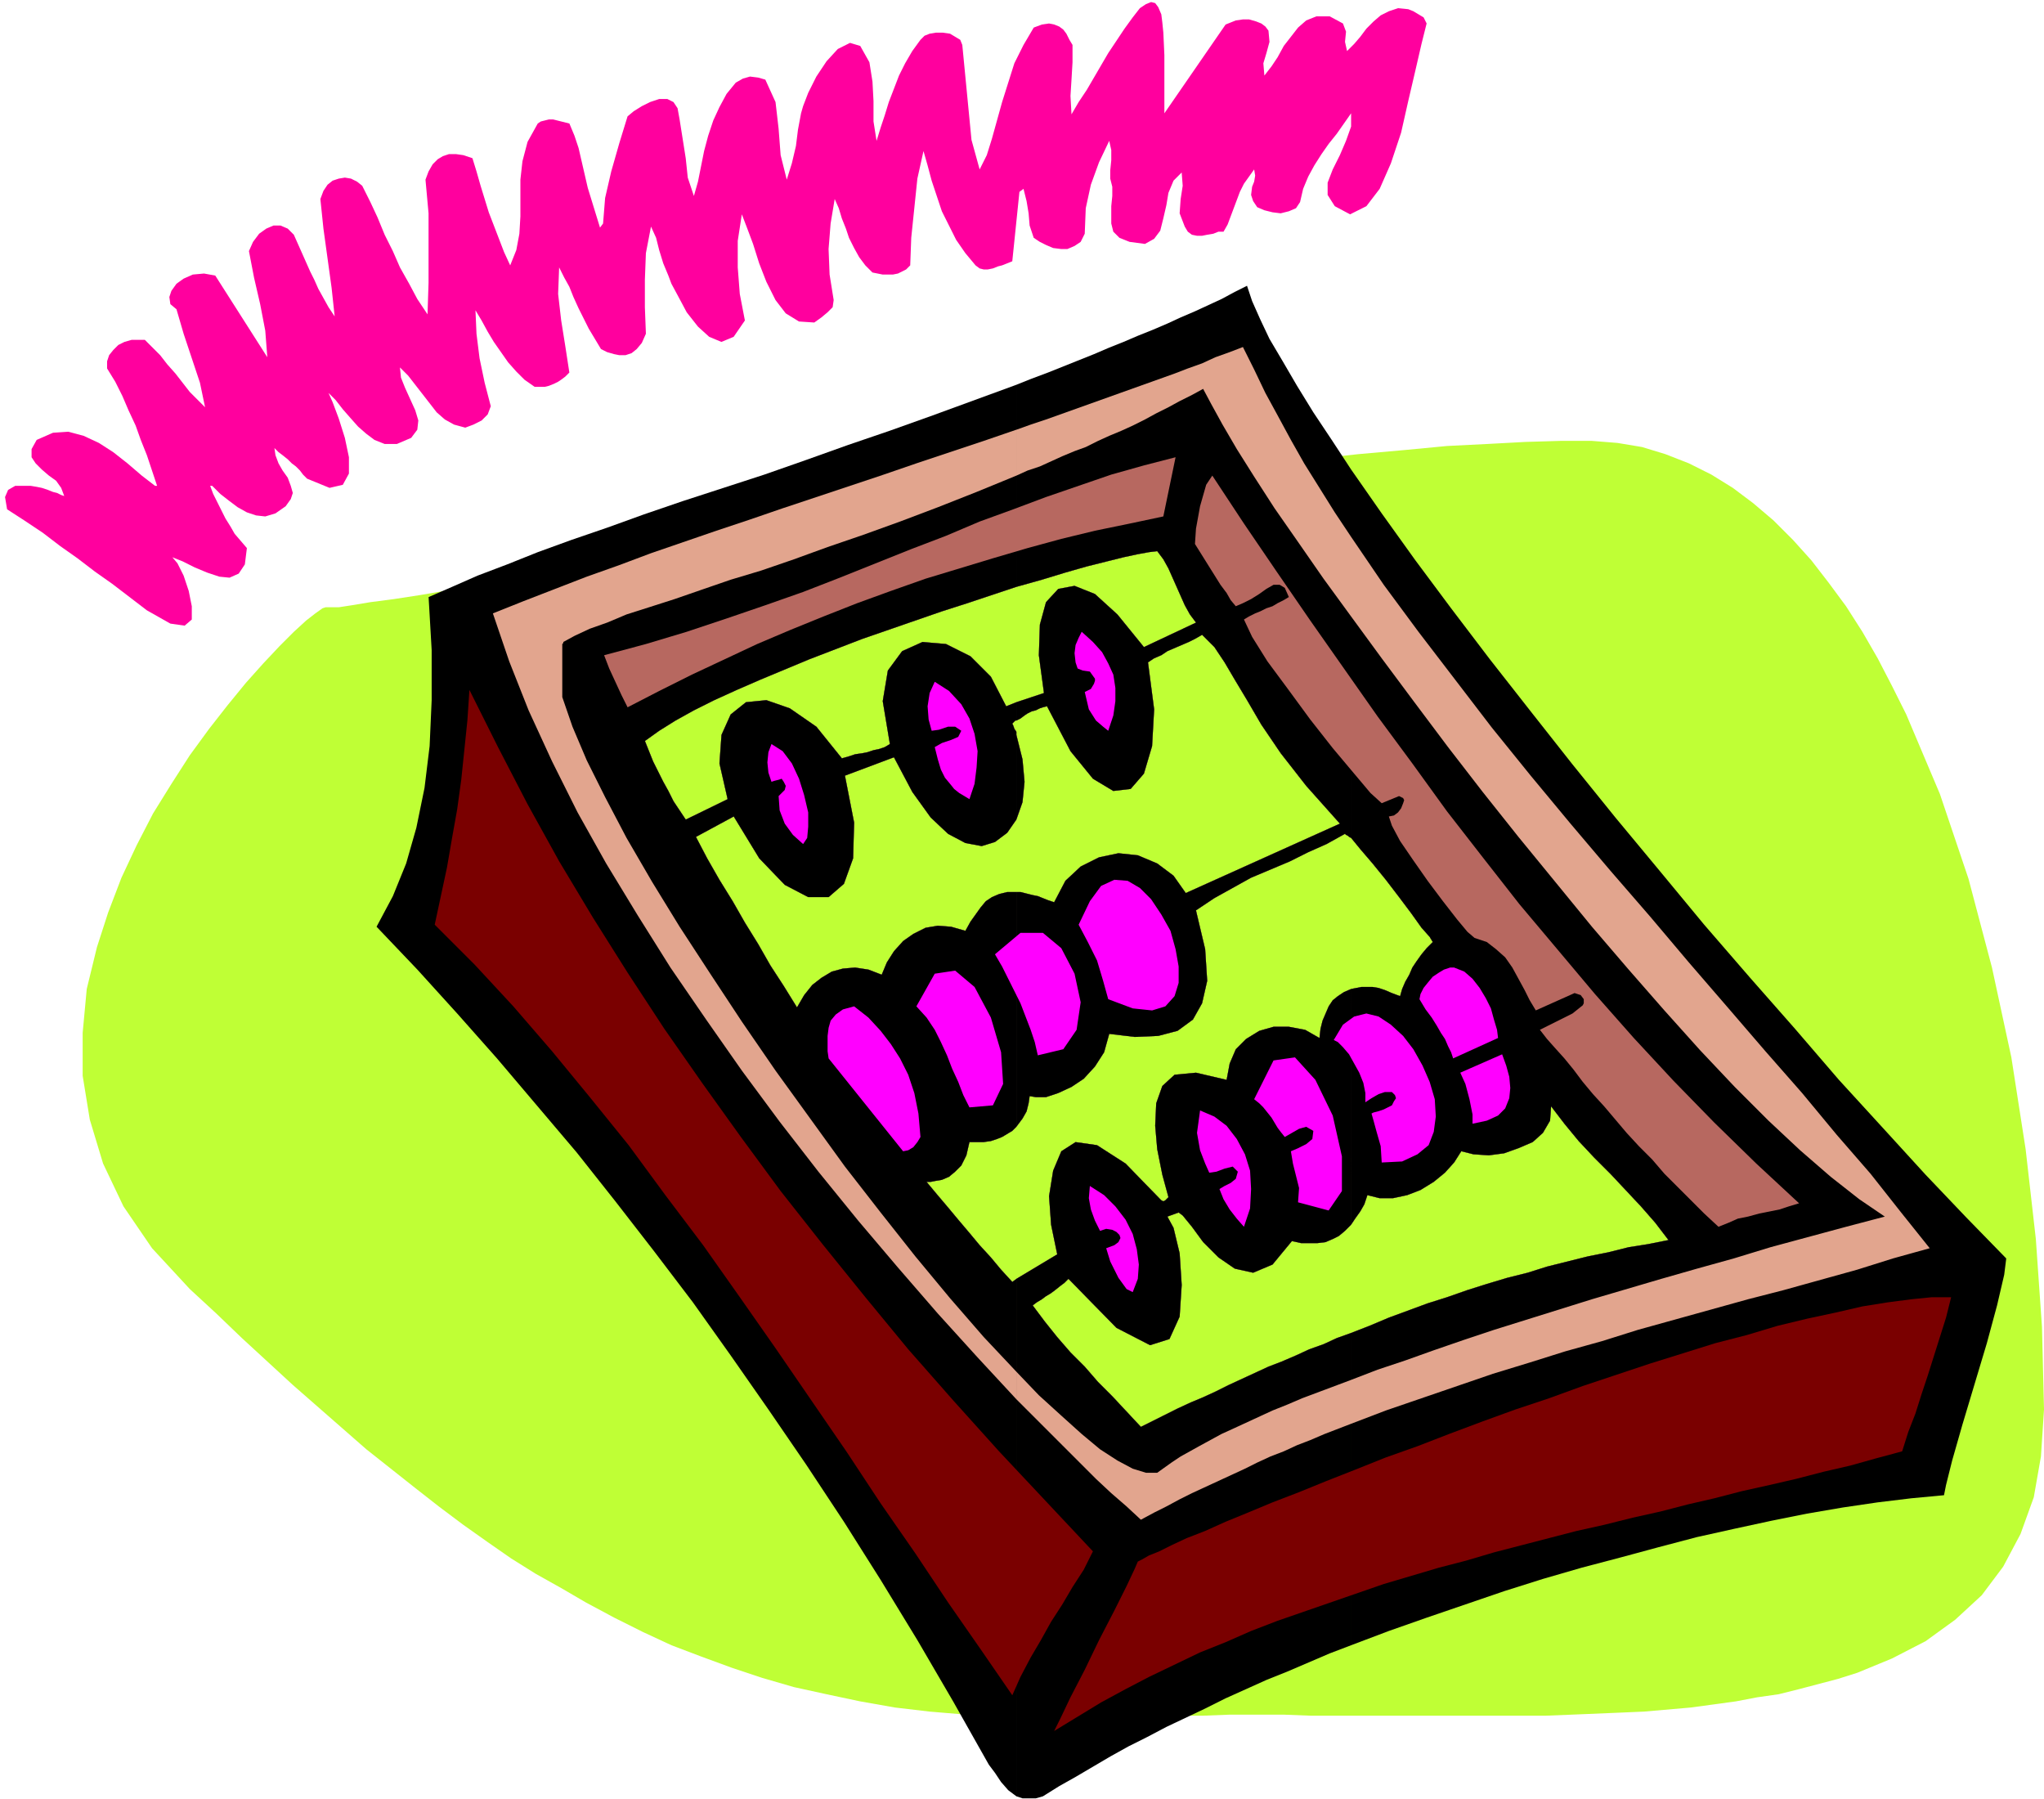 <svg xmlns="http://www.w3.org/2000/svg" fill-rule="evenodd" height="1.763in" preserveAspectRatio="none" stroke-linecap="round" viewBox="0 0 2003 1763" width="2.003in"><style>.pen1{stroke:none}.brush4{fill:#000}.brush7{fill:#f0f}.brush8{fill:#7a0000}</style><path class="pen1" style="fill:#bfff35" d="m319 595-3 1-7 5-9 7-12 11-14 14-16 17-17 19-18 22-18 23-19 26-18 28-18 29-16 31-15 32-13 34-11 34-10 41-4 43v42l7 43 13 43 20 42 28 41 37 40 26 24 25 24 25 23 25 23 24 21 24 21 24 21 24 19 24 19 23 18 24 18 24 17 23 16 24 15 25 14 24 14 28 15 28 14 28 13 29 11 30 11 30 10 31 9 32 7 33 7 34 6 34 4 36 3 37 2 37 1h40l40-1 26-1h52l26-1h53l26 1h231l25-1 24-1 24-1 23-1 23-2 23-2 22-3 22-3 21-4 21-3 20-5 19-5 19-5 19-6 17-7 17-7 33-17 29-21 26-24 21-28 17-32 13-36 7-40 3-46-2-81-6-86-10-88-14-90-19-88-23-87-28-83-33-78-14-28-14-27-15-26-16-25-17-23-17-22-18-20-19-19-20-17-20-15-21-13-22-11-23-9-23-7-24-4-25-2h-31l-34 1-37 2-40 2-42 4-45 4-46 5-48 6-50 6-50 7-51 7-52 7-52 7-52 8-51 8-51 8-50 8-49 8-48 8-46 8-43 7-42 7-39 6-36 6-34 6-29 5-26 4-23 3-18 3-13 2h-13z"/><path class="pen1" style="fill:#ff009e" d="m1398 23-5 20-6 26-7 30-7 31-10 30-11 25-13 17-16 8-15-8-7-11v-12l5-13 7-14 6-14 5-14v-13l-7 10-7 10-8 10-7 10-7 11-6 11-5 12-3 13-4 6-7 3-8 2-8-1-8-2-7-3-4-6-2-6 1-8 2-5 1-6-1-6-5 7-5 7-4 8-3 8-3 8-3 8-3 8-4 7h-5l-5 2-6 1-5 1h-5l-5-1-4-3-3-5-5-13 1-14 2-13-1-13-8 8-5 12-2 12-3 13-3 12-6 8-9 5-15-2-10-4-6-6-2-8v-17l1-10v-9l-2-8v-8l1-10v-10l-2-9-10 21-8 22-5 23-1 25-4 8-6 4-7 3h-6l-8-1-7-3-6-3-6-4-4-12-1-12-2-12-3-12-4 3-7 68-5 2-5 2-4 1-5 2-5 1h-4l-4-1-4-3-10-12-9-13-7-14-7-14-5-15-5-15-4-15-4-14-6 27-3 29-3 29-1 27-4 4-4 2-4 2-5 1h-10l-5-1-5-1-7-7-6-8-5-9-5-10-3-9-4-10-3-10-4-9-4 24-2 25 1 25 4 25-1 7-5 5-6 5-7 5-15-1-13-8-10-13-9-18-7-18-6-19-6-16-5-13-4 26v26l2 26 5 26-11 16-12 5-12-5-11-10-11-14-8-15-7-13-3-8-5-12-4-13-3-12-5-11-5 26-1 26v27l1 26-4 9-5 6-5 4-6 2h-6l-5-1-7-2-6-3-6-10-6-10-5-10-5-10-5-11-4-10-5-9-5-10-1 26 3 26 4 25 4 26-4 4-4 3-3 2-4 2-5 2-4 1h-10l-10-7-8-8-8-9-7-10-7-10-6-10-6-11-6-10 1 23 3 24 5 24 6 23-3 8-6 6-8 4-8 3-11-3-9-5-8-7-7-9-7-9-7-9-7-9-8-8 1 10 4 10 5 11 5 11 3 10-1 9-6 8-14 6h-12l-10-4-8-6-8-7-8-9-7-8-7-9-7-7 4 9 6 16 6 19 4 19v16l-6 11-13 3-22-9-4-4-3-4-4-4-4-3-4-4-5-4-4-3-4-4 1 7 3 8 4 7 5 7 3 8 2 7-2 6-5 7-10 7-10 3-9-1-9-3-9-5-8-6-9-7-8-8h-2l3 8 4 8 4 8 4 8 5 8 4 7 6 7 6 7-2 16-6 9-9 4-10-1-12-4-12-5-12-6-10-4 5 6 6 12 5 15 3 15v13l-7 6-14-2-23-13-17-13-17-13-17-12-17-13-17-12-17-13-18-12-17-11-2-12 3-7 7-4h15l6 1 5 1 6 2 5 2 4 1 4 2 3 1-3-8-5-7-7-5-7-6-6-6-4-6v-8l5-9 16-7 15-1 15 4 15 7 14 9 14 11 14 12 13 10h2l-5-15-5-15-6-15-5-14-7-15-6-14-7-14-8-13v-7l2-6 4-5 5-5 6-3 7-2h13l7 7 8 8 7 9 8 9 7 9 7 9 8 8 7 7-5-24-8-24-8-24-7-24-6-5-1-7 2-6 5-7 7-5 9-4 11-1 11 2 51 80-2-26-5-26-6-26-5-26 4-9 6-8 7-5 7-3h7l7 3 6 6 4 9 4 9 4 9 4 9 4 8 4 9 5 9 5 9 6 9-3-28-4-29-4-29-3-29 3-8 4-6 5-4 6-2 6-1 6 1 6 3 5 4 8 16 7 15 7 17 8 16 7 16 9 16 8 15 10 15 1-31v-68l-3-33 3-8 4-7 5-5 5-3 6-2h7l7 1 9 3 4 13 4 14 4 13 4 13 5 13 5 13 5 13 6 13 6-15 3-16 1-17v-36l2-18 5-19 10-18 3-2 4-1 4-1h4l4 1 4 1 4 1 4 1 5 12 4 12 3 13 3 13 3 13 4 13 4 13 4 13 3-4 2-25 6-26 8-28 8-26 6-5 8-5 8-4 9-3h8l6 3 4 6 2 11 3 19 3 19 2 19 6 18 4-14 3-15 3-15 4-15 5-15 6-13 7-13 9-11 7-4 7-2 8 1 7 2 10 22 3 26 2 26 6 24 5-16 4-17 2-16 3-16 2-7 5-13 8-16 10-15 11-12 12-6 10 3 9 16 3 19 1 19v20l3 19 4-13 4-12 4-13 5-13 5-13 6-12 7-12 8-11 4-4 5-2 6-1h7l7 1 5 3 5 3 2 5 3 31 3 31 3 31 8 29 7-14 5-16 5-18 5-18 6-19 6-19 9-18 10-17 8-3 7-1 5 1 5 2 4 3 3 4 3 6 3 5v17l-1 17-1 16 1 18 7-12 8-12 7-12 7-12 7-12 8-12 8-12 8-11 7-9 6-4 5-2 4 1 3 4 3 7 1 8 1 10 1 22v57l60-87 5-2 5-2 7-1h6l7 2 5 2 4 3 3 4 1 11-3 11-3 10 1 12 7-9 6-9 6-11 7-9 7-9 8-7 10-4h13l13 7 3 8-1 10 2 9 7-7 6-7 6-8 7-7 7-6 8-4 9-3 10 1 5 2 5 3 5 3 3 6z"/><path class="pen1 brush4" d="m1966 1233-2 16-7 30-10 37-12 40-12 40-10 35-6 24-2 10-32 3-33 4-34 5-35 6-35 7-37 8-36 8-38 10-37 10-38 10-38 11-38 12-38 13-38 13-37 13-37 14v-306l18-7 19-8 19-7 19-7 19-6 20-7 19-6 20-6 20-5 19-6 20-5 20-5 20-4 20-5 19-3 20-4-13-17-14-16-15-16-15-16-16-16-15-16-14-17-13-17-1 14-7 12-10 9-14 6-14 5-15 2-15-1-12-3-7 11-9 10-11 9-13 8-13 5-14 3h-13l-12-3-3 9-4 7-5 7-4 6V969l5-1 5-1h11l6 1 6 2 7 3 8 3 2-7 3-7 4-7 3-7 4-6 5-7 5-6 6-6-3-5-8-9-10-14-12-16-13-17-13-16-12-14-9-11V460l30 43 33 46 35 47 38 50 40 51 41 52 42 52 44 53 43 52 45 52 44 50 43 50 43 47 42 46 40 42 39 40zm-642 379-21 8-21 9-21 9-20 8-20 9-20 9-20 10-19 9-19 9-19 10-18 9-18 10-17 10-17 10-16 9-16 10-7 2h-13l-6-2v-507l40-24-6-29-2-28 4-25 8-19 14-9 21 3 28 18 35 36 2 1 2-1 1-1 2-2-6-22-5-25-2-23 1-22 6-17 12-11 21-2 30 7 3-16 6-14 10-10 13-8 14-4h15l16 3 14 8 1-9 2-8 3-7 3-7 4-6 5-4 6-4 7-3v231l-6 6-6 5-6 3-7 3-8 1h-16l-9-2-19 23-19 8-18-4-16-11-15-15-11-15-9-11-4-3-11 4 6 11 6 25 2 31-2 31-10 22-19 6-33-17-47-48-4 4-4 3-5 4-4 3-5 3-4 3-5 3-4 3 12 16 12 15 13 15 14 14 13 15 14 14 14 15 14 15 12-6 12-6 12-6 13-6 12-5 13-6 12-6 13-6 13-6 13-6 13-5 14-6 13-6 14-5 13-6 14-5v306zM996 377v198l25-7 23-7 21-6 20-5 16-4 14-3 11-2 8-1 6 8 5 9 4 9 4 9 4 9 4 9 5 9 6 8-51 24-26-32-22-20-20-8-16 3-12 13-6 22-1 30 5 37-27 9v18l4-2 4-3 3-2 4-2 4-1 4-2 3-1 4-1 23 44 22 27 20 12 17-2 13-15 8-27 2-36-6-46 6-4 7-3 6-4 7-3 7-3 7-3 6-3 7-4 12 12 10 15 10 17 12 20 14 24 19 28 25 32 33 37-151 68-12-17-16-12-19-8-19-2-19 4-18 9-15 14-11 21-6-2-5-2-5-2-5-1-4-1-4-1-4-1h-4v230l6-8 4-7 2-8 1-7 6 1h10l12-4 13-6 12-8 11-12 9-14 5-18 25 3 23-1 19-5 15-11 9-16 5-22-2-31-9-38 18-12 18-10 18-10 19-8 19-8 18-9 18-8 18-10 1 1 2 1 1 1 2 1V460l-19-29-18-27-16-26-14-24-13-22-9-19-8-18-5-15-12 6-13 7-13 6-13 6-14 6-13 6-14 6-15 6-14 6-15 6-14 6-15 6-15 6-15 6-16 6-15 6zm0 426v-83l6 24 2 22-2 20-6 17zm0 957-8-6-7-8-6-9-6-8-35-62-35-60-36-59-36-57-37-56-37-54-37-53-37-52-38-50-38-49-38-48-39-46-39-46-39-44-39-43-40-42 16-30 13-32 10-35 8-39 5-41 2-45v-49l-3-52 23-10 25-11 29-11 30-12 33-12 35-12 36-13 38-13 40-13 40-13 40-14 42-15 41-14 42-15 41-15 41-15v198l-24 8-24 8-25 8-26 9-26 9-26 9-26 10-26 10-24 10-24 10-23 10-22 10-20 10-18 10-16 10-14 10 4 10 4 10 5 10 5 10 5 9 5 10 6 9 6 9 41-20-8-35 2-28 9-20 15-12 20-2 23 8 26 18 25 31 7-2 6-2 7-1 5-1 6-2 5-1 6-2 5-3-7-42 5-30 14-19 20-9 23 2 24 12 20 20 15 29 10-4v18h-1l-1 1-1 1-1 1 1 2 1 3 2 3v86l-9 13-12 9-13 4-16-3-17-9-17-16-18-25-18-34-48 18 9 46-1 35-9 25-15 13h-20l-23-12-25-26-25-41-37 20 11 21 12 21 13 21 12 21 13 21 12 21 13 20 13 21 7-12 8-10 9-7 10-6 11-3 12-1 13 2 13 5 5-12 7-11 9-10 10-7 12-6 12-2 13 1 14 4 5-9 5-7 5-7 5-6 6-4 7-3 8-2h9v230l-4 4-5 3-5 3-5 2-6 2-7 1h-14l-3 13-5 10-6 6-6 5-7 3-6 1-5 1h-4l10 12 11 13 10 12 11 13 10 12 11 12 10 12 11 12 4-3v507z"/><path class="pen1" d="m1891 1223-36 10-35 11-36 10-36 10-35 9-36 10-36 10-36 10-35 11-36 10-35 11-36 11-35 12-35 12-35 12-34 13v-89l18-7 19-8 19-7 19-7 19-6 20-7 19-6 20-6 20-5 19-6 20-5 20-5 20-4 20-5 19-3 20-4-13-17-14-16-15-16-15-16-16-16-15-16-14-17-13-17-1 14-7 12-10 9-14 6-14 5-15 2-15-1-12-3-7 11-9 10-11 9-13 8-13 5-14 3h-13l-12-3-3 9-4 7-5 7-4 6V969l5-1 5-1h11l6 1 6 2 7 3 8 3 2-7 3-7 4-7 3-7 4-6 5-7 5-6 6-6-3-5-8-9-10-14-12-16-13-17-13-16-12-14-9-11V526l32 47 34 46 36 47 36 47 38 47 39 47 39 46 39 45 38 45 38 44 37 43 36 41 34 41 33 38 30 38 28 35zm-567 172-13 5-13 5-14 6-13 5-13 6-13 5-13 6-12 6-13 6-13 6-13 6-13 6-12 6-13 7-12 6-13 7-14-13-15-13-15-14-15-15-15-15-16-16-16-16-16-16v-118l40-24-6-29-2-28 4-25 8-19 14-9 21 3 28 18 35 36 2 1 2-1 1-1 2-2-6-22-5-25-2-23 1-22 6-17 12-11 21-2 30 7 3-16 6-14 10-10 13-8 14-4h15l16 3 14 8 1-9 2-8 3-7 3-7 4-6 5-4 6-4 7-3v231l-6 6-6 5-6 3-7 3-8 1h-16l-9-2-19 23-19 8-18-4-16-11-15-15-11-15-9-11-4-3-11 4 6 11 6 25 2 31-2 31-10 22-19 6-33-17-47-48-4 4-4 3-5 4-4 3-5 3-4 3-5 3-4 3 12 16 12 15 13 15 14 14 13 15 14 14 14 15 14 15 12-6 12-6 12-6 13-6 12-5 13-6 12-6 13-6 13-6 13-6 13-5 14-6 13-6 14-5 13-6 14-5v89zM996 421v154l25-7 23-7 21-6 20-5 16-4 14-3 11-2 8-1 6 8 5 9 4 9 4 9 4 9 4 9 5 9 6 8-51 24-26-32-22-20-20-8-16 3-12 13-6 22-1 30 5 37-27 9v18l4-2 4-3 3-2 4-2 4-1 4-2 3-1 4-1 23 44 22 27 20 12 17-2 13-15 8-27 2-36-6-46 6-4 7-3 6-4 7-3 7-3 7-3 6-3 7-4 12 12 10 15 10 17 12 20 14 24 19 28 25 32 33 37-151 68-12-17-16-12-19-8-19-2-19 4-18 9-15 14-11 21-6-2-5-2-5-2-5-1-4-1-4-1-4-1h-4v230l6-8 4-7 2-8 1-7 6 1h10l12-4 13-6 12-8 11-12 9-14 5-18 25 3 23-1 19-5 15-11 9-16 5-22-2-31-9-38 18-12 18-10 18-10 19-8 19-8 18-9 18-8 18-10 1 1 2 1 1 1 2 1V526l-16-24-15-24-15-24-13-23-13-24-12-22-11-23-11-22-13 5-14 5-13 6-14 5-13 5-14 5-14 5-14 5-14 5-14 5-14 5-14 5-14 5-14 5-15 5-14 5zm0 382v-83l6 24 2 22-2 20-6 17zm0 568-38-41-39-43-39-45-39-46-39-48-38-49-37-50-35-50-35-51-32-51-31-51-28-50-25-50-23-50-19-48-16-47 30-12 31-12 31-12 31-11 32-12 32-11 32-11 33-11 32-11 33-11 33-11 33-11 32-11 33-11 33-11 32-11v154l-24 8-24 8-25 8-26 9-26 9-26 9-26 10-26 10-24 10-24 10-23 10-22 10-20 10-18 10-16 10-14 10 4 10 4 10 5 10 5 10 5 9 5 10 6 9 6 9 41-20-8-35 2-28 9-20 15-12 20-2 23 8 26 18 25 31 7-2 6-2 7-1 5-1 6-2 5-1 6-2 5-3-7-42 5-30 14-19 20-9 23 2 24 12 20 20 15 29 10-4v18h-1l-1 1-1 1-1 1 1 2 1 3 2 3v86l-9 13-12 9-13 4-16-3-17-9-17-16-18-25-18-34-48 18 9 46-1 35-9 25-15 13h-20l-23-12-25-26-25-41-37 20 11 21 12 21 13 21 12 21 13 21 12 21 13 20 13 21 7-12 8-10 9-7 10-6 11-3 12-1 13 2 13 5 5-12 7-11 9-10 10-7 12-6 12-2 13 1 14 4 5-9 5-7 5-7 5-6 6-4 7-3 8-2h9v230l-4 4-5 3-5 3-5 2-6 2-7 1h-14l-3 13-5 10-6 6-6 5-7 3-6 1-5 1h-4l10 12 11 13 10 12 11 13 10 12 11 12 10 12 11 12 4-3v118z" style="fill:#e2a58e"/><path class="pen1 brush4" d="m1847 1192-38 10-37 10-37 10-36 11-36 10-35 10-34 10-34 10-32 10-32 10-32 10-30 10-29 10-28 10-27 9-26 10v-46l18-7 19-8 19-7 19-7 19-6 20-7 19-6 20-6 20-5 19-6 20-5 20-5 20-4 20-5 19-3 20-4-13-17-14-16-15-16-15-16-16-16-15-16-14-17-13-17-1 14-7 12-10 9-14 6-14 5-15 2-15-1-12-3-7 11-9 10-11 9-13 8-13 5-14 3h-13l-12-3-3 9-4 7-5 7-4 6V969l5-1 5-1h11l6 1 6 2 7 3 8 3 2-7 3-7 4-7 3-7 4-6 5-7 5-6 6-6-3-5-8-9-10-14-12-16-13-17-13-16-12-14-9-11V604l30 41 32 43 33 44 34 44 35 44 36 44 36 44 36 42 35 40 35 39 34 36 33 33 31 29 30 26 28 22 25 17zm-523 160-16 6-16 6-16 6-14 6-15 6-13 6-13 6-13 6-11 5-11 6-11 6-9 5-9 5-9 6-7 5-7 5h-11l-13-4-15-8-17-11-18-15-20-18-22-20-22-23v-91l40-24-6-29-2-28 4-25 8-19 14-9 21 3 28 18 35 36 2 1 2-1 1-1 2-2-6-22-5-25-2-23 1-22 6-17 12-11 21-2 30 7 3-16 6-14 10-10 13-8 14-4h15l16 3 14 8 1-9 2-8 3-7 3-7 4-6 5-4 6-4 7-3v231l-6 6-6 5-6 3-7 3-8 1h-16l-9-2-19 23-19 8-18-4-16-11-15-15-11-15-9-11-4-3-11 4 6 11 6 25 2 31-2 31-10 22-19 6-33-17-47-48-4 4-4 3-5 4-4 3-5 3-4 3-5 3-4 3 12 16 12 15 13 15 14 14 13 15 14 14 14 15 14 15 12-6 12-6 12-6 13-6 12-5 13-6 12-6 13-6 13-6 13-6 13-5 14-6 13-6 14-5 13-6 14-5v46zM996 466v109l25-7 23-7 21-6 20-5 16-4 14-3 11-2 8-1 6 8 5 9 4 9 4 9 4 9 4 9 5 9 6 8-51 24-26-32-22-20-20-8-16 3-12 13-6 22-1 30 5 37-27 9v18l4-2 4-3 3-2 4-2 4-1 4-2 3-1 4-1 23 44 22 27 20 12 17-2 13-15 8-27 2-36-6-46 6-4 7-3 6-4 7-3 7-3 7-3 6-3 7-4 12 12 10 15 10 17 12 20 14 24 19 28 25 32 33 37-151 68-12-17-16-12-19-8-19-2-19 4-18 9-15 14-11 21-6-2-5-2-5-2-5-1-4-1-4-1-4-1h-4v230l6-8 4-7 2-8 1-7 6 1h10l12-4 13-6 12-8 11-12 9-14 5-18 25 3 23-1 19-5 15-11 9-16 5-22-2-31-9-38 18-12 18-10 18-10 19-8 19-8 18-9 18-8 18-10 1 1 2 1 1 1 2 1V604l-27-37-25-36-23-33-20-31-17-27-14-24-11-20-8-15-11 6-12 6-11 6-12 6-11 6-12 6-11 5-12 5-11 5-12 6-11 4-12 5-11 5-11 5-12 4-11 5zm0 337v-83l6 24 2 22-2 20-6 17zm0 541-32-34-33-38-34-41-34-43-35-45-34-47-34-47-33-48-31-47-30-46-27-44-25-43-21-40-18-36-14-33-10-29v-52l1-1v-1l11-6 15-7 17-6 19-8 22-7 25-8 26-9 29-10 30-9 32-11 33-12 35-12 36-13 37-14 38-15 39-16v109l-24 8-24 8-25 8-26 9-26 9-26 9-26 10-26 10-24 10-24 10-23 10-22 10-20 10-18 10-16 10-14 10 4 10 4 10 5 10 5 10 5 9 5 10 6 9 6 9 41-20-8-35 2-28 9-20 15-12 20-2 23 8 26 18 25 31 7-2 6-2 7-1 5-1 6-2 5-1 6-2 5-3-7-42 5-30 14-19 20-9 23 2 24 12 20 20 15 29 10-4v18h-1l-1 1-1 1-1 1 1 2 1 3 2 3v86l-9 13-12 9-13 4-16-3-17-9-17-16-18-25-18-34-48 18 9 46-1 35-9 25-15 13h-20l-23-12-25-26-25-41-37 20 11 21 12 21 13 21 12 21 13 21 12 21 13 20 13 21 7-12 8-10 9-7 10-6 11-3 12-1 13 2 13 5 5-12 7-11 9-10 10-7 12-6 12-2 13 1 14 4 5-9 5-7 5-7 5-6 6-4 7-3 8-2h9v230l-4 4-5 3-5 3-5 2-6 2-7 1h-14l-3 13-5 10-6 6-6 5-7 3-6 1-5 1h-4l10 12 11 13 10 12 11 13 10 12 11 12 10 12 11 12 4-3v91z"/><path class="pen1" d="m1140 506-33 7-34 7-33 8-33 9-34 10-33 10-33 10-34 12-33 12-33 13-32 13-33 14-32 15-32 15-32 16-31 16-6-12-6-13-6-13-5-13 41-11 40-12 39-13 38-13 37-13 36-14 35-14 35-14 34-13 33-14 33-12 32-12 32-11 32-11 32-9 31-8-12 58zm48-40 31 47 32 47 33 48 33 47 33 47 34 46 34 47 35 45 36 46 37 44 37 44 38 43 39 42 40 41 41 40 42 39-10 3-9 3-10 2-10 2-11 3-10 2-9 4-10 4-14-13-13-13-13-13-13-13-12-14-13-13-12-13-11-13-11-13-11-12-10-12-9-12-9-11-9-10-8-9-7-9 4-2 4-2 6-3 6-3 6-3 6-3 5-4 5-4 1-2v-4l-3-4-6-2-38 17-6-10-5-10-6-11-6-11-7-10-9-8-9-7-12-4-7-6-10-12-14-18-15-20-14-20-13-19-8-15-3-9 5-1 4-3 3-4 2-5 1-3-1-2-2-1-2-1-17 7-11-10-16-19-21-25-22-28-22-30-20-27-15-24-8-17 5-3 6-3 5-2 6-3 6-2 5-3 6-3 5-3-4-9-5-3h-6l-7 4-7 5-8 5-8 4-7 3-5-6-4-7-6-8-5-8-5-8-5-8-5-8-5-8 1-15 4-22 6-21 6-9z" style="fill:#b76860"/><path class="pen1 brush7" d="m1086 716-5-4-7-6-7-11-4-17 6-3 3-5 1-3v-2l-5-7-7-1-5-2-2-6-1-9 1-8 3-7 3-6 11 10 9 10 6 11 5 11 2 13v13l-2 14-5 15zm-136 67-5-3-5-3-5-4-4-5-5-6-4-8-3-10-3-12 7-4 9-3 7-3 3-6-6-4h-7l-9 3-7 1-3-11-1-13 2-13 5-11 14 9 12 13 8 14 5 15 3 17-1 16-2 16-5 15z"/><path class="pen1 brush8" d="m1071 1520-9 18-11 17-10 17-11 17-10 18-10 17-10 19-8 18-31-45-32-46-32-48-34-49-33-50-35-51-35-51-35-50-36-51-37-49-36-49-38-47-37-45-38-44-38-41-39-39 6-28 6-28 5-29 5-28 4-29 3-29 3-29 2-30 28 56 29 56 31 56 33 55 34 54 36 55 37 53 38 53 39 53 41 52 42 52 42 51 44 50 45 50 46 49 46 49z"/><path class="pen1 brush7" d="m787 827-10-9-8-11-5-13-1-14 3-3 3-3 1-4-2-4-2-3-3 1-4 1-3 1-3-9-1-10 1-10 3-8 11 7 9 12 7 15 5 16 4 17v14l-1 11-4 6zm299 152-5-18-6-20-9-18-9-17 11-23 11-15 13-6 13 1 12 7 11 11 10 15 9 16 5 18 3 17v16l-4 13-9 10-13 4-19-2-24-9zm-69 55-3-13-4-12-5-13-5-13-6-12-6-12-6-12-7-12 25-21h22l18 15 13 25 6 28-4 27-13 19-25 6zm-67 51-6-12-5-13-6-13-5-13-6-13-6-12-8-12-10-11 18-32 20-3 19 16 16 30 10 34 2 31-10 21-23 2zm518-68-44 20-2-6-3-6-3-7-4-6-4-7-5-8-6-8-6-10 1-5 3-6 4-5 5-6 6-4 5-3 6-2h4l10 4 8 7 7 9 6 10 5 10 3 11 3 10 1 8zm-566 97-3 5-4 5-5 3-5 1-73-91-1-7v-15l1-8 2-7 5-6 7-5 11-3 14 11 12 13 10 13 9 14 8 16 6 18 4 20 2 23zm452 25-1-16-4-14-3-11-2-7 2-1 4-1 6-2 8-4 2-4 2-3-1-3-3-3h-7l-6 2-7 4-6 4v-9l-2-10-4-10-5-9-5-9-6-7-5-5-4-2 9-15 11-8 12-3 12 3 12 8 12 11 10 13 9 16 7 16 5 17 1 17-2 15-5 13-11 9-15 7-20 1zm118-106 4 11 3 11 1 11-1 10-4 10-7 7-11 5-14 3v-9l-3-15-4-15-5-11 41-18zm-200 145 1-14-3-12-3-12-2-12 7-3 8-4 6-5 1-8-7-4-7 2-7 4-7 4-4-5-3-4-3-5-3-5-4-5-4-5-4-4-5-4 19-38 21-3 20 22 17 35 9 40v34l-13 19-30-8zm-53 24-7-8-7-9-6-10-4-10 5-3 6-3 5-4 2-7-5-5-8 2-8 3-7 1-4-9-5-13-3-17 3-22 14 6 12 9 10 13 8 15 5 16 1 18-1 19-6 18zm-109 64-6-3-8-11-8-16-4-13 8-3 4-3 2-4-1-3-3-3-4-2-6-1-6 2-5-10-4-11-2-11 1-12 14 9 11 11 10 13 7 14 4 15 2 15-1 14-5 13z"/><path class="pen1 brush8" d="m1912 1271-5 20-6 19-6 19-6 19-6 18-6 19-7 18-6 19-26 7-25 7-26 6-27 7-26 6-27 6-27 7-26 6-27 7-27 6-28 7-27 6-27 7-27 7-27 7-27 8-27 7-27 8-27 8-26 9-26 9-26 9-26 9-26 10-25 11-25 10-25 12-25 12-23 12-24 13-23 14-23 14 6-12 10-21 14-27 14-29 15-29 12-24 8-17 3-7 4-2 7-4 10-4 12-6 15-7 18-7 20-9 22-9 24-10 26-10 27-11 28-11 30-12 31-11 31-12 32-12 33-12 33-11 33-12 33-11 33-11 32-10 32-10 31-8 30-9 29-7 28-6 26-6 25-4 23-3 20-2h19z"/></svg>

